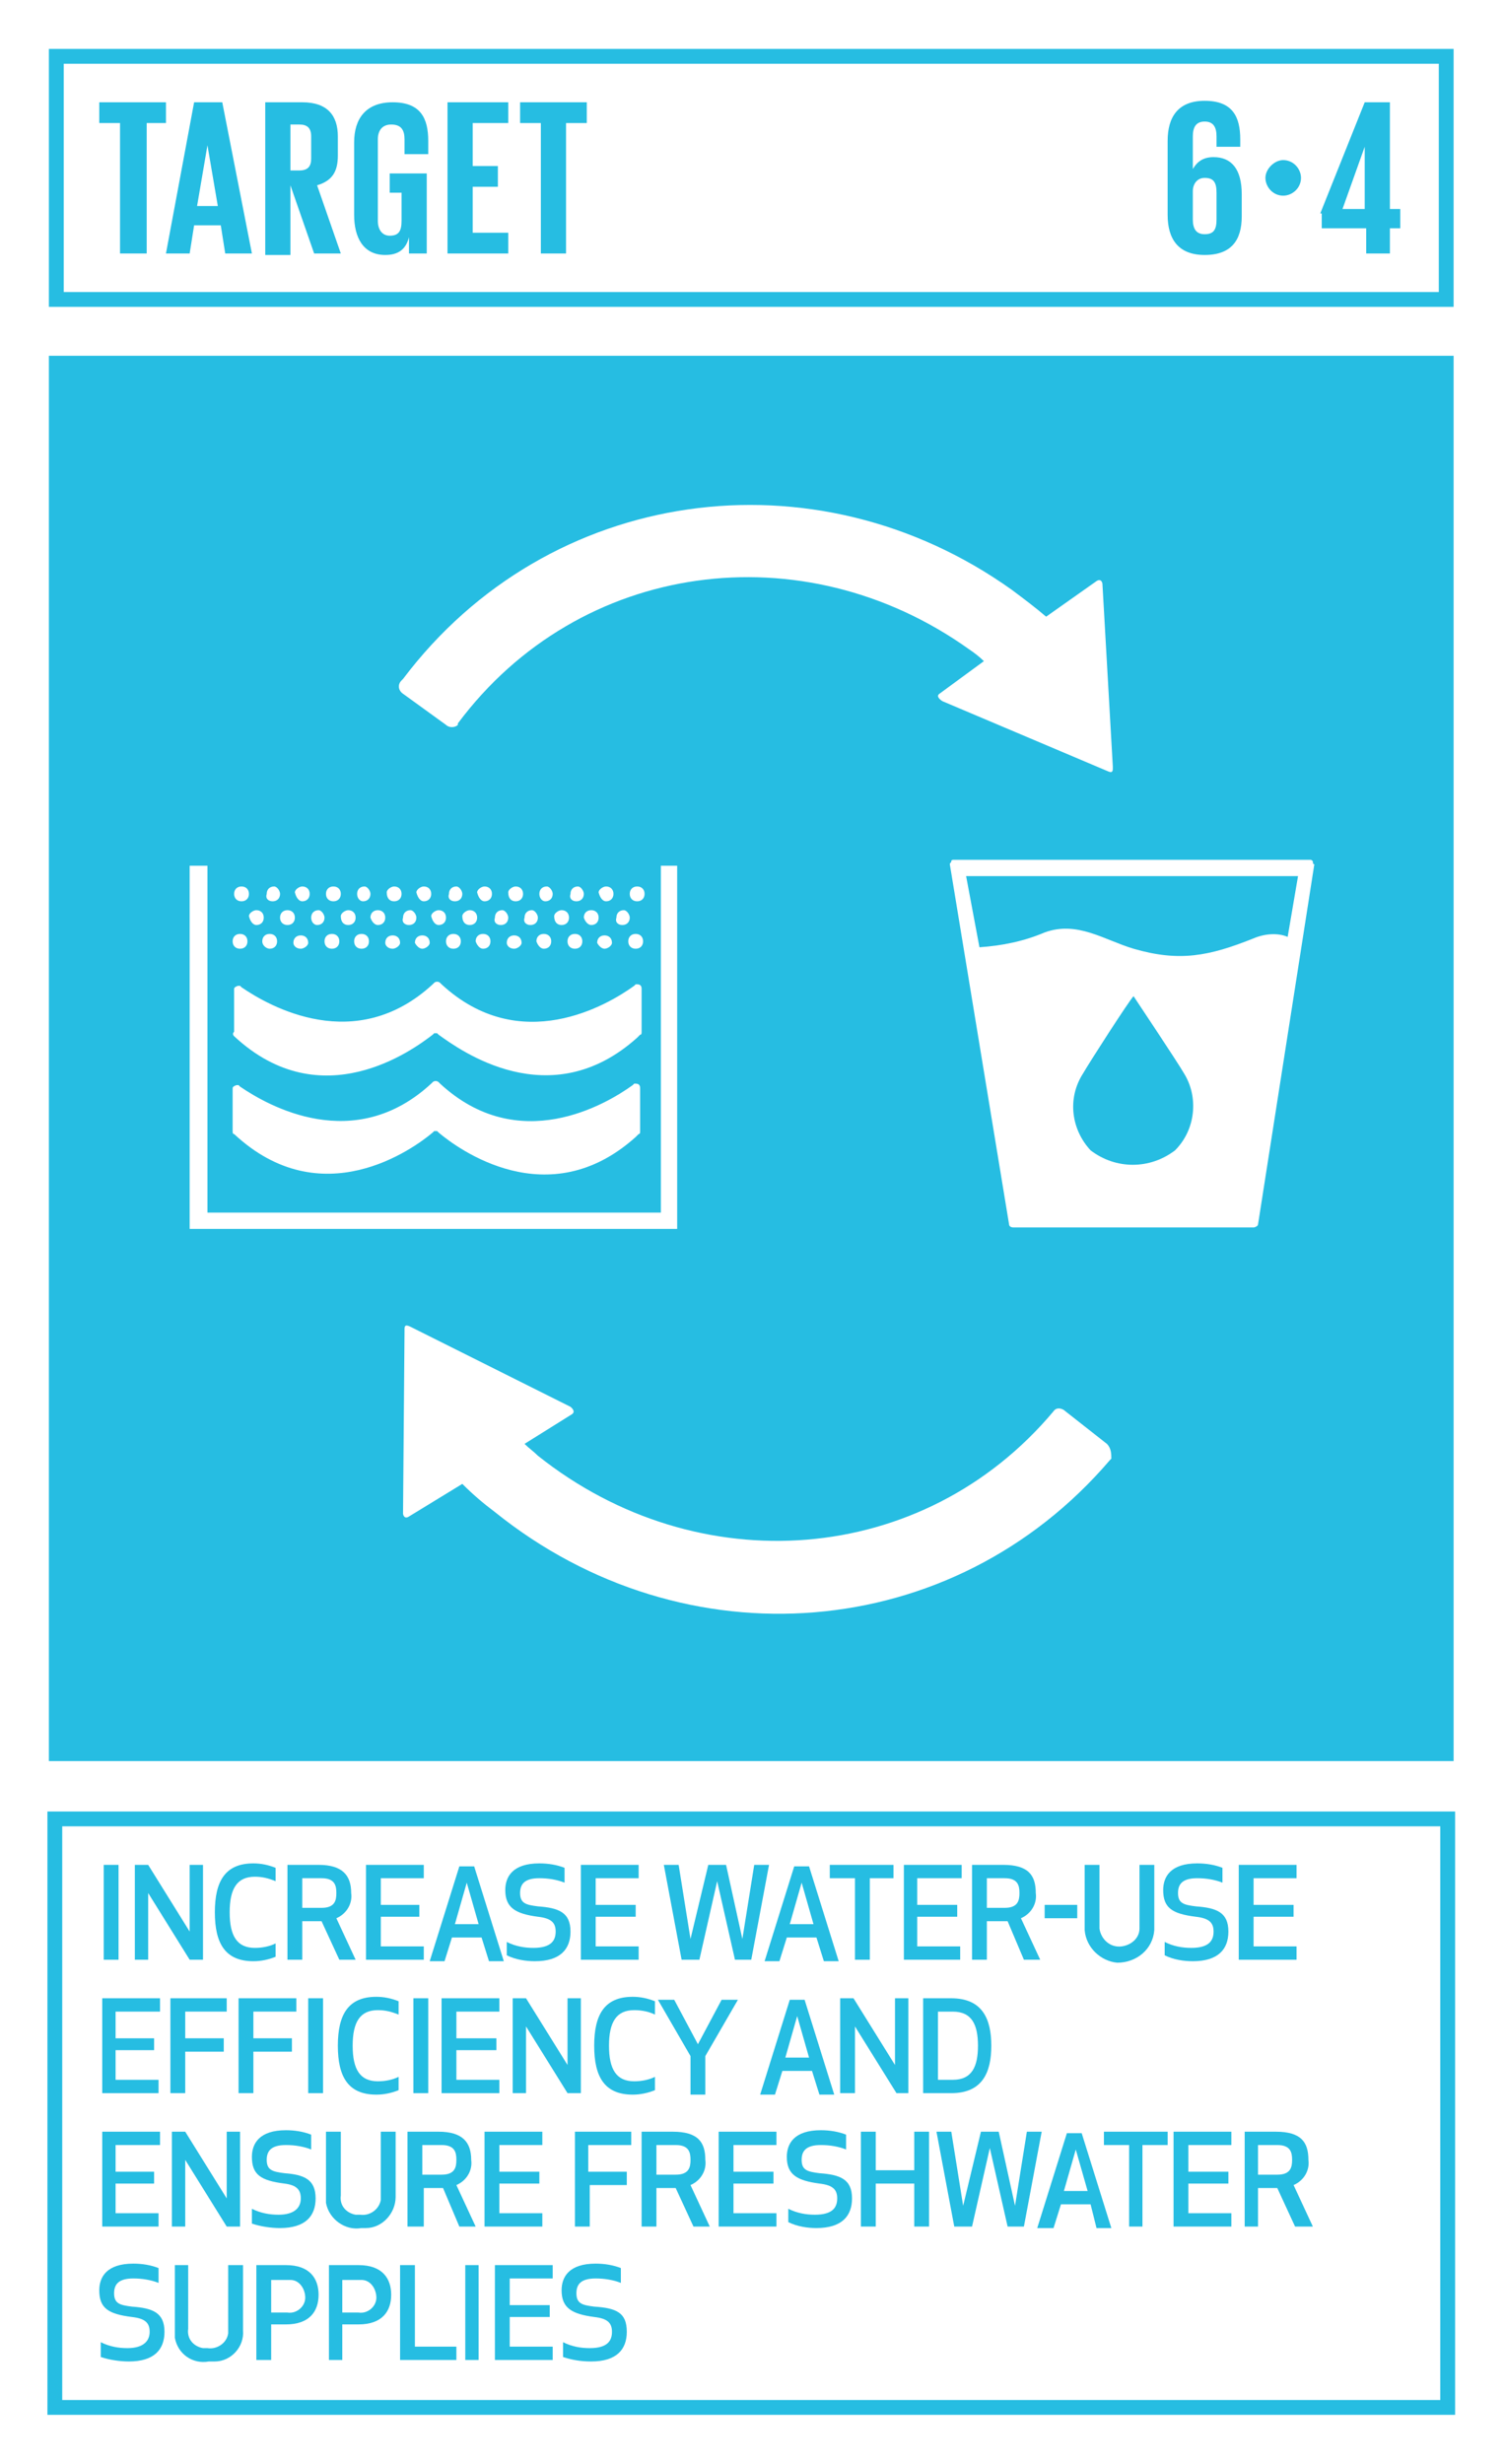 <?xml version="1.0" encoding="utf-8"?>
<!-- Generator: Adobe Illustrator 22.0.1, SVG Export Plug-In . SVG Version: 6.00 Build 0)  -->
<svg version="1.1" id="Layer_1" xmlns="http://www.w3.org/2000/svg" xmlns:xlink="http://www.w3.org/1999/xlink" x="0px" y="0px"
	 viewBox="0 0 101.5 166.2" style="enable-background:new 0 0 101.5 166.2;" xml:space="preserve">
<style type="text/css">
	.st0{fill:#FFFFFF;}
	.st1{fill:#26BDE2;}
	.st2{enable-background:new    ;}
</style>
<title>TARGET 1.4</title>
<g id="WHITE_BG">
	<g>
		<rect y="0" class="st0" width="101.5" height="166.2"/>
	</g>
</g>
<g id="TARGETS">
	<g>
		<g>
			<path class="st1" d="M7,132.2v-6.4h1v6.4H7z"/>
		</g>
		<g>
			<path class="st1" d="M12.8,132.2l-2.8-4.5v4.5H9.1v-6.4h0.9l2.8,4.5v-4.5h0.9v6.4H12.8z"/>
		</g>
		<g>
			<path class="st1" d="M17.1,125.7c0.5,0,1,0.1,1.5,0.3v0.9c-0.5-0.2-0.9-0.3-1.4-0.3c-1.2,0-1.7,0.8-1.7,2.4s0.5,2.4,1.7,2.4
				c0.5,0,1-0.1,1.4-0.3v0.9c-0.5,0.2-1,0.3-1.5,0.3c-1.9,0-2.6-1.2-2.6-3.3S15.2,125.7,17.1,125.7z"/>
		</g>
		<g>
			<path class="st1" d="M20.4,132.2h-1v-6.4h2.1c1.6,0,2.2,0.7,2.2,1.9c0.1,0.7-0.3,1.4-1,1.7l1.3,2.8h-1.1l-1.2-2.6h-1.3V132.2z
				 M20.4,128.7h1.3c0.9,0,1-0.5,1-1s-0.1-1-1-1h-1.3V128.7z"/>
		</g>
		<g>
			<path class="st1" d="M28.3,129.3h-2.6v2h2.9v0.9h-3.9v-6.4h3.9v0.9h-2.9v1.8h2.6V129.3z"/>
		</g>
		<g>
			<path class="st1" d="M32.5,130.7h-2l-0.5,1.6h-1l2-6.4h1l2,6.4h-1L32.5,130.7z M31.5,127l-0.8,2.8h1.6L31.5,127z"/>
		</g>
		<g>
			<path class="st1" d="M38.5,130.3c0,1.2-0.7,2-2.4,2c-0.6,0-1.3-0.1-1.9-0.4V131c0.6,0.3,1.2,0.4,1.8,0.4c1.2,0,1.5-0.5,1.5-1.1
				s-0.3-0.9-1.2-1c-1.5-0.2-2.2-0.6-2.2-1.8c0-0.9,0.5-1.8,2.3-1.8c0.6,0,1.2,0.1,1.7,0.3v1c-0.5-0.2-1.1-0.3-1.7-0.3
				c-1,0-1.3,0.4-1.3,1c0,0.7,0.4,0.8,1.2,0.9C37.7,128.7,38.5,129,38.5,130.3z"/>
		</g>
		<g>
			<path class="st1" d="M42.9,129.3h-2.7v2h2.9v0.9h-3.9v-6.4h3.9v0.9h-2.9v1.8h2.7V129.3z"/>
		</g>
		<g>
			<path class="st1" d="M47.8,125.8H49l1.1,5l0.8-5h1l-1.2,6.4h-1.1l-1.2-5.3l-1.2,5.3h-1.2l-1.2-6.4h1l0.8,5L47.8,125.8z"/>
		</g>
		<g>
			<path class="st1" d="M55.1,130.7h-2l-0.5,1.6h-1l2-6.4h1l2,6.4h-1L55.1,130.7z M54.1,127l-0.8,2.8h1.6L54.1,127z"/>
		</g>
		<g>
			<path class="st1" d="M58.7,126.7v5.5h-1v-5.5H56v-0.9h4.3v0.9L58.7,126.7z"/>
		</g>
		<g>
			<path class="st1" d="M64.6,129.3h-2.7v2h2.9v0.9H61v-6.4h3.9v0.9h-3v1.8h2.7V129.3z"/>
		</g>
		<g>
			<path class="st1" d="M66.6,132.2h-1v-6.4h2.1c1.7,0,2.2,0.7,2.2,1.9c0.1,0.7-0.3,1.4-1,1.7l1.3,2.8h-1.1l-1.1-2.6h-1.4V132.2z
				 M66.6,128.7h1.2c0.9,0,1-0.5,1-1s-0.1-1-1-1h-1.2V128.7z"/>
		</g>
		<g>
			<path class="st1" d="M72.7,129.4h-2.2v-0.9h2.2V129.4z"/>
		</g>
		<g>
			<path class="st1" d="M73.2,130.2v-4.4h1v4.3c0.1,0.7,0.7,1.3,1.5,1.2c0.7-0.1,1.2-0.6,1.2-1.2v-4.3h1v4.4
				c-0.1,1.3-1.2,2.2-2.5,2.2C74.3,132.3,73.3,131.4,73.2,130.2L73.2,130.2z"/>
		</g>
		<g>
			<path class="st1" d="M82.9,130.3c0,1.2-0.7,2-2.4,2c-0.6,0-1.3-0.1-1.9-0.4V131c0.6,0.3,1.2,0.4,1.8,0.4c1.2,0,1.5-0.5,1.5-1.1
				s-0.3-0.9-1.2-1c-1.6-0.2-2.2-0.6-2.2-1.8c0-0.9,0.5-1.8,2.3-1.8c0.6,0,1.2,0.1,1.7,0.3v1c-0.5-0.2-1.1-0.3-1.7-0.3
				c-1,0-1.3,0.4-1.3,1c0,0.7,0.4,0.8,1.2,0.9C82.1,128.7,82.9,129,82.9,130.3z"/>
		</g>
		<g>
			<path class="st1" d="M87.3,129.3h-2.7v2h2.9v0.9h-3.9v-6.4h3.9v0.9h-2.9v1.8h2.7V129.3z"/>
		</g>
		<g>
			<path class="st1" d="M10.5,138.3H7.8v2h2.9v0.9H6.9v-6.4h3.9v0.9H7.8v1.8h2.6V138.3z"/>
		</g>
		<g>
			<path class="st1" d="M15.1,138.4h-2.6v2.8h-1v-6.4h3.8v0.9h-2.8v1.8h2.6V138.4z"/>
		</g>
		<g>
			<path class="st1" d="M19.7,138.4h-2.6v2.8h-1v-6.4H20v0.9h-2.9v1.8h2.6V138.4z"/>
		</g>
		<g>
			<path class="st1" d="M20.8,141.2v-6.4h1v6.4H20.8z"/>
		</g>
		<g>
			<path class="st1" d="M25.4,134.7c0.5,0,1,0.1,1.5,0.3v0.9c-0.5-0.2-0.9-0.3-1.4-0.3c-1.2,0-1.7,0.8-1.7,2.4s0.5,2.4,1.7,2.4
				c0.5,0,1-0.1,1.4-0.3v0.9c-0.5,0.2-1,0.3-1.5,0.3c-1.9,0-2.6-1.2-2.6-3.3S23.5,134.7,25.4,134.7z"/>
		</g>
		<g>
			<path class="st1" d="M27.9,141.2v-6.4h1v6.4H27.9z"/>
		</g>
		<g>
			<path class="st1" d="M33.5,138.3h-2.7v2h2.9v0.9h-3.9v-6.4h3.9v0.9h-2.9v1.8h2.7V138.3z"/>
		</g>
		<g>
			<path class="st1" d="M38.3,141.2l-2.8-4.5v4.5h-0.9v-6.4h0.9l2.8,4.5v-4.5h0.9v6.4H38.3z"/>
		</g>
		<g>
			<path class="st1" d="M42.7,134.7c0.5,0,1,0.1,1.5,0.3v0.9c-0.4-0.2-0.9-0.3-1.4-0.3c-1.2,0-1.7,0.8-1.7,2.4s0.5,2.4,1.7,2.4
				c0.5,0,1-0.1,1.4-0.3v0.9c-0.5,0.2-1,0.3-1.5,0.3c-1.9,0-2.6-1.2-2.6-3.3S40.8,134.7,42.7,134.7z"/>
		</g>
		<g>
			<path class="st1" d="M47.6,138.7v2.6h-1v-2.6l-2.2-3.8h1.1l1.6,3l1.6-3h1.1L47.6,138.7z"/>
		</g>
		<g>
			<path class="st1" d="M54.8,139.7h-2l-0.5,1.6h-1l2-6.4h1l2,6.4h-1L54.8,139.7z M53.8,136l-0.8,2.8h1.6L53.8,136z"/>
		</g>
		<g>
			<path class="st1" d="M60.5,141.2l-2.8-4.5v4.5h-1v-6.4h0.9l2.8,4.5v-4.5h0.9v6.4H60.5z"/>
		</g>
		<g>
			<path class="st1" d="M62.3,141.2v-6.4h1.9c2.1,0,2.7,1.4,2.7,3.2s-0.6,3.2-2.7,3.2H62.3z M63.3,140.3h1c1.3,0,1.7-0.9,1.7-2.3
				s-0.4-2.3-1.7-2.3h-1L63.3,140.3z"/>
		</g>
		<g>
			<path class="st1" d="M10.5,147.3H7.8v2h2.9v0.9H6.9v-6.4h3.9v0.9H7.8v1.8h2.6V147.3z"/>
		</g>
		<g>
			<path class="st1" d="M15.3,150.2l-2.8-4.5v4.5h-0.9v-6.4h0.9l2.8,4.5v-4.5h0.9v6.4H15.3z"/>
		</g>
		<g>
			<path class="st1" d="M21.3,148.3c0,1.2-0.7,2-2.4,2c-0.6,0-1.3-0.1-1.9-0.3v-1c0.6,0.3,1.2,0.4,1.8,0.4c1.1,0,1.5-0.5,1.5-1.1
				s-0.3-0.9-1.1-1c-1.6-0.2-2.2-0.6-2.2-1.8c0-0.9,0.5-1.8,2.3-1.8c0.6,0,1.2,0.1,1.7,0.3v1c-0.5-0.2-1.1-0.3-1.7-0.3
				c-1,0-1.3,0.4-1.3,1c0,0.7,0.4,0.8,1.2,0.9C20.5,146.7,21.3,147,21.3,148.3z"/>
		</g>
		<g>
			<path class="st1" d="M22,148.2v-4.4h1v4.3c-0.1,0.7,0.4,1.2,1,1.3c0.1,0,0.2,0,0.3,0c0.7,0.1,1.3-0.4,1.4-1c0-0.1,0-0.2,0-0.3
				v-4.3h1v4.4c0,1.1-0.9,2.1-2,2.1c-0.1,0-0.2,0-0.3,0c-1.1,0.2-2.2-0.6-2.4-1.7C22,148.5,22,148.4,22,148.2z"/>
		</g>
		<g>
			<path class="st1" d="M28.5,150.2h-1v-6.4h2.1c1.6,0,2.2,0.7,2.2,1.9c0.1,0.7-0.3,1.4-1,1.7l1.3,2.8H31l-1.1-2.6h-1.3V150.2z
				 M28.5,146.7h1.3c0.9,0,1-0.5,1-1s-0.1-1-1-1h-1.3V146.7z"/>
		</g>
		<g>
			<path class="st1" d="M36.4,147.3h-2.7v2h2.9v0.9h-3.9v-6.4h3.9v0.9h-2.9v1.8h2.7V147.3z"/>
		</g>
		<g>
			<path class="st1" d="M42.4,147.4h-2.6v2.8h-1v-6.4h3.8v0.9h-2.9v1.8h2.6V147.4z"/>
		</g>
		<g>
			<path class="st1" d="M44.3,150.2h-1v-6.4h2.1c1.7,0,2.2,0.7,2.2,1.9c0.1,0.7-0.3,1.4-1,1.7l1.3,2.8h-1.1l-1.2-2.6h-1.3V150.2z
				 M44.3,146.7h1.3c0.9,0,1-0.5,1-1s-0.1-1-1-1h-1.3V146.7z"/>
		</g>
		<g>
			<path class="st1" d="M52.2,147.3h-2.7v2h2.9v0.9h-3.9v-6.4h3.9v0.9h-2.9v1.8h2.7V147.3z"/>
		</g>
		<g>
			<path class="st1" d="M57.5,148.3c0,1.2-0.7,2-2.4,2c-0.6,0-1.3-0.1-1.9-0.4V149c0.6,0.3,1.2,0.4,1.8,0.4c1.2,0,1.5-0.5,1.5-1.1
				s-0.3-0.9-1.2-1c-1.5-0.2-2.2-0.6-2.2-1.8c0-0.9,0.5-1.8,2.3-1.8c0.6,0,1.2,0.1,1.7,0.3v1c-0.5-0.2-1.1-0.3-1.7-0.3
				c-1,0-1.3,0.4-1.3,1c0,0.7,0.4,0.8,1.2,0.9C56.7,146.7,57.5,147,57.5,148.3z"/>
		</g>
		<g>
			<path class="st1" d="M61.7,150.2v-2.9h-2.6v2.9h-1v-6.4h1v2.6h2.6v-2.6h1v6.4H61.7z"/>
		</g>
		<g>
			<path class="st1" d="M66.2,143.8h1.2l1.1,5l0.8-5h1l-1.2,6.4H68l-1.2-5.3l-1.2,5.3h-1.2l-1.2-6.4h1l0.8,5L66.2,143.8z"/>
		</g>
		<g>
			<path class="st1" d="M73.6,148.7h-2l-0.5,1.6H70l2-6.4h1l2,6.4h-1L73.6,148.7z M72.6,145l-0.8,2.8h1.6L72.6,145z"/>
		</g>
		<g>
			<path class="st1" d="M77.1,144.7v5.5h-0.9v-5.5h-1.7v-0.9h4.3v0.9H77.1z"/>
		</g>
		<g>
			<path class="st1" d="M82.9,147.3h-2.7v2h2.9v0.9h-3.9v-6.4h3.9v0.9h-2.9v1.8h2.7V147.3z"/>
		</g>
		<g>
			<path class="st1" d="M84.9,150.2H84v-6.4h2.1c1.7,0,2.2,0.7,2.2,1.9c0.1,0.7-0.3,1.4-1,1.7l1.3,2.8h-1.2l-1.2-2.6h-1.3V150.2z
				 M84.9,146.7h1.3c0.9,0,1-0.5,1-1s-0.1-1-1-1h-1.3V146.7z"/>
		</g>
		<g>
			<path class="st1" d="M11.1,157.3c0,1.2-0.7,2-2.4,2c-0.6,0-1.3-0.1-1.9-0.3v-1c0.6,0.3,1.2,0.4,1.8,0.4c1.1,0,1.5-0.5,1.5-1.1
				s-0.3-0.9-1.2-1c-1.6-0.2-2.2-0.6-2.2-1.8c0-0.9,0.5-1.8,2.3-1.8c0.6,0,1.2,0.1,1.7,0.3v1c-0.5-0.2-1.1-0.3-1.7-0.3
				c-1,0-1.3,0.4-1.3,1c0,0.7,0.4,0.8,1.2,0.9C10.3,155.7,11.1,156,11.1,157.3z"/>
		</g>
		<g>
			<path class="st1" d="M11.8,157.2v-4.4h0.9v4.3c-0.1,0.7,0.4,1.2,1,1.3c0.1,0,0.2,0,0.3,0c0.6,0.1,1.3-0.3,1.4-1
				c0-0.1,0-0.2,0-0.3v-4.3h1v4.4c0.1,1.1-0.8,2.1-1.9,2.1c-0.1,0-0.3,0-0.4,0c-1.1,0.2-2.1-0.5-2.3-1.6
				C11.8,157.5,11.8,157.4,11.8,157.2z"/>
		</g>
		<g>
			<path class="st1" d="M18.3,159.2h-1v-6.4h2c1.6,0,2.2,0.9,2.2,2s-0.6,2-2.2,2h-1V159.2z M18.3,156h1.1c0.6,0.1,1.2-0.4,1.2-1
				s-0.4-1.2-1-1.2c-0.1,0-0.1,0-0.2,0h-1.1V156z"/>
		</g>
		<g>
			<path class="st1" d="M23.1,159.2h-0.9v-6.4h2c1.6,0,2.2,0.9,2.2,2s-0.6,2-2.2,2h-1.1V159.2z M23.1,156h1.1c0.6,0.1,1.2-0.4,1.2-1
				s-0.4-1.2-1-1.2c-0.1,0-0.1,0-0.2,0h-1.1V156z"/>
		</g>
		<g>
			<path class="st1" d="M28,158.3h2.8v0.9H27v-6.4h1V158.3z"/>
		</g>
		<g>
			<path class="st1" d="M31.4,159.2v-6.4h0.9v6.4H31.4z"/>
		</g>
		<g>
			<path class="st1" d="M37.1,156.3h-2.7v2h2.9v0.9h-3.9v-6.4h3.9v0.9h-2.9v1.8h2.7V156.3z"/>
		</g>
		<g>
			<path class="st1" d="M42.3,157.3c0,1.2-0.7,2-2.4,2c-0.7,0-1.3-0.1-1.9-0.3v-1c0.6,0.3,1.2,0.4,1.8,0.4c1.2,0,1.5-0.5,1.5-1.1
				s-0.3-0.9-1.2-1c-1.5-0.2-2.2-0.6-2.2-1.8c0-0.9,0.5-1.8,2.3-1.8c0.6,0,1.2,0.1,1.7,0.3v1c-0.5-0.2-1.1-0.3-1.7-0.3
				c-1,0-1.3,0.4-1.3,1c0,0.7,0.4,0.8,1.2,0.9C41.6,155.7,42.3,156,42.3,157.3z"/>
		</g>
	</g>
	<g>
		<rect x="3.3" y="24" class="st1" width="94.8" height="94.8"/>
	</g>
	<g>
		<path class="st1" d="M98.2,20.7H3.3V3.3h94.8V20.7z M4.3,19.7h92.8V4.3H4.3L4.3,19.7z"/>
	</g>
	<g class="st2">
		<path class="st1" d="M6.7,6.9h4.5v1.4H9.9v8.8H8.1V8.3H6.7V6.9z"/>
	</g>
	<g class="st2">
		<path class="st1" d="M11.2,17.1l1.9-10.2h1.9L17,17.1h-1.8l-0.3-1.9h-1.8l-0.3,1.9H11.2z M13.3,13.9h1.4L14,9.8h0L13.3,13.9z"/>
	</g>
	<g class="st2">
		<path class="st1" d="M19.6,12.5v4.7h-1.7V6.9h2.5c1.7,0,2.4,0.9,2.4,2.3v1.3c0,1.1-0.4,1.7-1.4,2l1.6,4.6h-1.8L19.6,12.5z
			 M19.6,8.3v3.2h0.6c0.6,0,0.8-0.3,0.8-0.8V9.2c0-0.6-0.3-0.8-0.8-0.8H19.6z"/>
	</g>
	<g class="st2">
		<path class="st1" d="M26.4,11.7h2.4v5.4h-1.2V16c-0.2,0.8-0.7,1.2-1.6,1.2c-1.5,0-2.1-1.2-2.1-2.7V9.6c0-1.6,0.8-2.7,2.6-2.7
			c1.9,0,2.4,1.1,2.4,2.6v0.9h-1.6v-1c0-0.6-0.2-1-0.9-1c-0.6,0-0.9,0.4-0.9,1v5.5c0,0.6,0.3,1,0.8,1c0.6,0,0.8-0.3,0.8-1V13h-0.8
			V11.7z"/>
	</g>
	<g class="st2">
		<path class="st1" d="M30.2,6.9h4.1v1.4h-2.4v2.9h1.7v1.4h-1.7v3.1h2.4v1.4h-4.1V6.9z"/>
	</g>
	<g class="st2">
		<path class="st1" d="M35.1,6.9h4.5v1.4h-1.4v8.8h-1.7V8.3h-1.4V6.9z"/>
	</g>
	<g class="st2">
		<path class="st1" d="M78.8,14.5v-5c0-1.6,0.7-2.7,2.5-2.7c1.9,0,2.4,1.1,2.4,2.6v0.5h-1.6V9.2c0-0.6-0.2-1-0.8-1
			c-0.6,0-0.8,0.4-0.8,1v2.2h0c0.3-0.5,0.7-0.8,1.4-0.8c1.2,0,1.9,0.8,1.9,2.5v1.5c0,1.6-0.7,2.6-2.5,2.6
			C79.5,17.2,78.8,16.1,78.8,14.5z M82.1,14.8v-1.8c0-0.7-0.2-1-0.8-1c-0.5,0-0.8,0.4-0.8,0.9v1.9c0,0.6,0.2,1,0.8,1
			C81.9,15.8,82.1,15.5,82.1,14.8z"/>
	</g>
	<g class="st2">
	</g>
	<g class="st2">
		<path class="st1" d="M86.6,10.8c0.7,0,1.2,0.6,1.2,1.2c0,0.7-0.6,1.2-1.2,1.2c-0.7,0-1.2-0.6-1.2-1.2C85.4,11.4,86,10.8,86.6,10.8
			z"/>
	</g>
	<g class="st2">
		<path class="st1" d="M89.1,14.4l3-7.5h1.7v7.2h0.7v1.3h-0.7v1.7h-1.6v-1.7h-3V14.4z M90.6,14.1h1.5V9.9h0L90.6,14.1z"/>
	</g>
	<g>
		<path class="st1" d="M98.2,162.9h-95v-40.7h95V162.9z M4.2,161.9h93v-38.7h-93V161.9z"/>
	</g>
	<g>
		<g>
			<path class="st0" d="M68.6,95.6L68.6,95.6C68.2,96,68.6,95.6,68.6,95.6z"/>
		</g>
		<g>
			<g>
				<polygon class="st0" points="44.6,58.4 44.6,81.8 14,81.8 14,58.4 12.8,58.4 12.8,82.9 45.7,82.9 45.7,58.4 				"/>
			</g>
			<g>
				<path class="st0" d="M15.8,69.9L15.8,69.9c5.9,5.5,12.1,0.9,13.4-0.1l0.1-0.1c0,0,0.1,0,0.1,0c0,0,0.1,0,0.1,0l0.1,0.1
					C31,70.8,37.1,75.3,43,70l0.2-0.2c0.1,0,0.1-0.1,0.1-0.2v-2.9c0-0.2-0.1-0.3-0.3-0.3c0,0-0.1,0-0.1,0l-0.1,0.1
					c-1.8,1.3-7.7,4.8-13-0.1l-0.1-0.1c-0.1-0.1-0.3-0.1-0.4,0c0,0,0,0,0,0l-0.1,0.1c-5.2,4.8-11,1.5-12.9,0.2l-0.1-0.1
					c0,0-0.1,0-0.1,0c-0.1,0-0.3,0.1-0.3,0.2v2.9l0,0l0,0C15.7,69.7,15.7,69.8,15.8,69.9z"/>
			</g>
			<g>
				<path class="st0" d="M15.8,76.5L15.8,76.5c5.9,5.5,12.1,1,13.4-0.1l0.1-0.1c0,0,0.1,0,0.1,0c0,0,0.1,0,0.1,0l0.1,0.1
					c1.3,1.1,7.4,5.6,13.3,0.3l0.2-0.2c0.1,0,0.1-0.1,0.1-0.2v-2.9c0-0.2-0.1-0.3-0.3-0.3h-0.1l-0.1,0.1c-1.8,1.3-7.7,4.8-13-0.1
					L29.6,73c-0.1-0.1-0.3-0.1-0.4,0c0,0,0,0,0,0l-0.1,0.1c-5.2,4.8-11,1.5-12.9,0.2l-0.1-0.1c0,0-0.1,0-0.1,0
					c-0.1,0-0.3,0.1-0.3,0.2v2.9l0,0C15.7,76.4,15.7,76.5,15.8,76.5z"/>
			</g>
			<g>
				<path class="st0" d="M16.2,64c0.3,0,0.5-0.2,0.5-0.5c0-0.3-0.2-0.5-0.5-0.5c-0.3,0-0.5,0.2-0.5,0.5C15.7,63.8,15.9,64,16.2,64
					C16.2,64,16.2,64,16.2,64z"/>
			</g>
			<g>
				<path class="st0" d="M18.2,64c0.3,0,0.5-0.2,0.5-0.5s-0.2-0.5-0.5-0.5c-0.3,0-0.5,0.2-0.5,0.5S18,64,18.2,64L18.2,64z"/>
			</g>
			<g>
				<path class="st0" d="M20.3,64c0.2,0,0.5-0.2,0.5-0.4c0,0,0,0,0,0c0-0.3-0.2-0.5-0.5-0.5c-0.3,0-0.5,0.2-0.5,0.5
					C19.8,63.8,20,64,20.3,64z"/>
			</g>
			<g>
				<path class="st0" d="M22.4,64c0.3,0,0.5-0.2,0.5-0.5c0-0.3-0.2-0.5-0.5-0.5c-0.3,0-0.5,0.2-0.5,0.5C21.9,63.8,22.1,64,22.4,64
					C22.3,64,22.4,64,22.4,64z"/>
			</g>
			<g>
				<path class="st0" d="M24.4,64c0.3,0,0.5-0.2,0.5-0.5c0-0.3-0.2-0.5-0.5-0.5c-0.3,0-0.5,0.2-0.5,0.5C23.9,63.8,24.1,64,24.4,64
					C24.4,64,24.4,64,24.4,64z"/>
			</g>
			<g>
				<path class="st0" d="M26.5,64c0.2,0,0.5-0.2,0.5-0.4c0,0,0,0,0,0c0-0.3-0.2-0.5-0.5-0.5c-0.3,0-0.5,0.2-0.5,0.5
					C26,63.8,26.2,64,26.5,64z"/>
			</g>
			<g>
				<path class="st0" d="M28.5,64c0.2,0,0.5-0.2,0.5-0.4c0,0,0,0,0,0c0-0.3-0.2-0.5-0.5-0.5c-0.3,0-0.5,0.2-0.5,0.5
					C28.1,63.8,28.3,64,28.5,64z"/>
			</g>
			<g>
				<path class="st0" d="M30.6,64c0.3,0,0.5-0.2,0.5-0.5c0-0.3-0.2-0.5-0.5-0.5c-0.3,0-0.5,0.2-0.5,0.5C30.1,63.8,30.3,64,30.6,64
					C30.6,64,30.6,64,30.6,64z"/>
			</g>
			<g>
				<path class="st0" d="M32.6,64c0.3,0,0.5-0.2,0.5-0.5c0-0.3-0.2-0.5-0.5-0.5c-0.3,0-0.5,0.2-0.5,0.5C32.2,63.8,32.4,64,32.6,64z"
					/>
			</g>
			<g>
				<path class="st0" d="M34.7,64c0.2,0,0.5-0.2,0.5-0.4c0,0,0,0,0,0c0-0.3-0.2-0.5-0.5-0.5c-0.3,0-0.5,0.2-0.5,0.5
					C34.2,63.8,34.4,64,34.7,64z"/>
			</g>
			<g>
				<path class="st0" d="M36.7,64c0.3,0,0.5-0.2,0.5-0.5c0-0.3-0.2-0.5-0.5-0.5c-0.3,0-0.5,0.2-0.5,0.5C36.3,63.8,36.5,64,36.7,64
					C36.7,64,36.7,64,36.7,64z"/>
			</g>
			<g>
				<path class="st0" d="M38.8,64c0.3,0,0.5-0.2,0.5-0.5c0-0.3-0.2-0.5-0.5-0.5c-0.3,0-0.5,0.2-0.5,0.5C38.3,63.8,38.5,64,38.8,64z"
					/>
			</g>
			<g>
				<path class="st0" d="M40.8,64c0.2,0,0.5-0.2,0.5-0.4c0,0,0,0,0,0c0-0.3-0.2-0.5-0.5-0.5c-0.3,0-0.5,0.2-0.5,0.5
					C40.4,63.8,40.6,64,40.8,64z"/>
			</g>
			<g>
				<path class="st0" d="M42.9,64c0.3,0,0.5-0.2,0.5-0.5c0-0.3-0.2-0.5-0.5-0.5c-0.3,0-0.5,0.2-0.5,0.5C42.4,63.8,42.6,64,42.9,64
					C42.9,64,42.9,64,42.9,64z"/>
			</g>
			<g>
				<path class="st0" d="M17.3,62.4c0.3,0,0.5-0.2,0.5-0.5c0-0.3-0.2-0.5-0.5-0.5c-0.2,0-0.5,0.2-0.5,0.4c0,0,0,0,0,0
					C16.9,62.2,17.1,62.4,17.3,62.4z"/>
			</g>
			<g>
				<path class="st0" d="M19.4,62.4c0.3,0,0.5-0.2,0.5-0.5c0-0.3-0.2-0.5-0.5-0.5c-0.3,0-0.5,0.2-0.5,0.5
					C18.9,62.2,19.1,62.4,19.4,62.4z"/>
			</g>
			<g>
				<path class="st0" d="M21.4,62.4c0.3,0,0.5-0.2,0.5-0.5c0-0.2-0.2-0.5-0.4-0.5c0,0,0,0,0,0c-0.3,0-0.5,0.2-0.5,0.5
					C21,62.2,21.2,62.4,21.4,62.4z"/>
			</g>
			<g>
				<path class="st0" d="M23.5,62.4c0.3,0,0.5-0.2,0.5-0.5c0-0.3-0.2-0.5-0.5-0.5c-0.2,0-0.5,0.2-0.5,0.4c0,0,0,0,0,0
					C23,62.2,23.2,62.4,23.5,62.4z"/>
			</g>
			<g>
				<path class="st0" d="M25.5,62.4c0.3,0,0.5-0.2,0.5-0.5c0-0.3-0.2-0.5-0.5-0.5c-0.3,0-0.5,0.2-0.5,0.5
					C25.1,62.2,25.3,62.4,25.5,62.4z"/>
			</g>
			<g>
				<path class="st0" d="M27.6,62.4c0.3,0,0.5-0.2,0.5-0.5c0-0.2-0.2-0.5-0.4-0.5c0,0,0,0,0,0c-0.3,0-0.5,0.2-0.5,0.5
					C27.1,62.2,27.3,62.4,27.6,62.4z"/>
			</g>
			<g>
				<path class="st0" d="M29.6,62.4c0.3,0,0.5-0.2,0.5-0.5c0-0.3-0.2-0.5-0.5-0.5c-0.2,0-0.5,0.2-0.5,0.4c0,0,0,0,0,0
					C29.2,62.2,29.4,62.4,29.6,62.4z"/>
			</g>
			<g>
				<path class="st0" d="M31.7,62.4c0.3,0,0.5-0.2,0.5-0.5c0-0.3-0.2-0.5-0.5-0.5c-0.2,0-0.5,0.2-0.5,0.4c0,0,0,0,0,0
					C31.2,62.2,31.4,62.4,31.7,62.4z"/>
			</g>
			<g>
				<path class="st0" d="M33.8,62.4c0.3,0,0.5-0.2,0.5-0.5c0-0.2-0.2-0.5-0.4-0.5c0,0,0,0,0,0c-0.3,0-0.5,0.2-0.5,0.5
					C33.3,62.2,33.5,62.4,33.8,62.4z"/>
			</g>
			<g>
				<path class="st0" d="M35.8,62.4c0.3,0,0.5-0.2,0.5-0.5c0-0.2-0.2-0.5-0.4-0.5c0,0,0,0,0,0c-0.3,0-0.5,0.2-0.5,0.5
					C35.3,62.2,35.5,62.4,35.8,62.4z"/>
			</g>
			<g>
				<path class="st0" d="M37.9,62.4c0.3,0,0.5-0.2,0.5-0.5c0-0.3-0.2-0.5-0.5-0.5c-0.2,0-0.5,0.2-0.5,0.4c0,0,0,0,0,0
					C37.4,62.2,37.6,62.4,37.9,62.4z"/>
			</g>
			<g>
				<path class="st0" d="M39.9,62.4c0.3,0,0.5-0.2,0.5-0.5c0-0.3-0.2-0.5-0.5-0.5c-0.3,0-0.5,0.2-0.5,0.5
					C39.5,62.2,39.7,62.4,39.9,62.4z"/>
			</g>
			<g>
				<path class="st0" d="M42,62.4c0.3,0,0.5-0.2,0.5-0.5c0-0.2-0.2-0.5-0.4-0.5c0,0,0,0,0,0c-0.3,0-0.5,0.2-0.5,0.5
					C41.5,62.2,41.7,62.4,42,62.4z"/>
			</g>
			<g>
				<path class="st0" d="M16.3,60.8c0.3,0,0.5-0.2,0.5-0.5c0-0.3-0.2-0.5-0.5-0.5c-0.3,0-0.5,0.2-0.5,0.5l0,0
					C15.8,60.6,16,60.8,16.3,60.8z"/>
			</g>
			<g>
				<path class="st0" d="M18.4,60.8c0.3,0,0.5-0.2,0.5-0.5c0-0.2-0.2-0.5-0.4-0.5c0,0,0,0,0,0c-0.3,0-0.5,0.2-0.5,0.5
					C17.9,60.6,18.1,60.8,18.4,60.8z"/>
			</g>
			<g>
				<path class="st0" d="M20.4,60.8c0.3,0,0.5-0.2,0.5-0.5c0-0.3-0.2-0.5-0.5-0.5c-0.2,0-0.5,0.2-0.5,0.4c0,0,0,0,0,0
					C20,60.6,20.2,60.8,20.4,60.8z"/>
			</g>
			<g>
				<path class="st0" d="M22.5,60.8c0.3,0,0.5-0.2,0.5-0.5c0-0.3-0.2-0.5-0.5-0.5c-0.3,0-0.5,0.2-0.5,0.5l0,0
					C22,60.6,22.2,60.8,22.5,60.8z"/>
			</g>
			<g>
				<path class="st0" d="M24.5,60.8c0.3,0,0.5-0.2,0.5-0.5c0-0.2-0.2-0.5-0.4-0.5c0,0,0,0,0,0c-0.3,0-0.5,0.2-0.5,0.5
					C24.1,60.6,24.3,60.8,24.5,60.8z"/>
			</g>
			<g>
				<path class="st0" d="M26.6,60.8c0.3,0,0.5-0.2,0.5-0.5c0-0.3-0.2-0.5-0.5-0.5c-0.2,0-0.5,0.2-0.5,0.4c0,0,0,0,0,0
					C26.1,60.6,26.3,60.8,26.6,60.8z"/>
			</g>
			<g>
				<path class="st0" d="M28.6,60.8c0.3,0,0.5-0.2,0.5-0.5c0-0.3-0.2-0.5-0.5-0.5c-0.2,0-0.5,0.2-0.5,0.4c0,0,0,0,0,0
					C28.2,60.6,28.4,60.8,28.6,60.8z"/>
			</g>
			<g>
				<path class="st0" d="M30.7,60.8c0.3,0,0.5-0.2,0.5-0.5c0-0.2-0.2-0.5-0.4-0.5c0,0,0,0,0,0c-0.3,0-0.5,0.2-0.5,0.5
					C30.2,60.6,30.4,60.8,30.7,60.8z"/>
			</g>
			<g>
				<path class="st0" d="M32.7,60.8c0.3,0,0.5-0.2,0.5-0.5c0-0.3-0.2-0.5-0.5-0.5c-0.2,0-0.5,0.2-0.5,0.4c0,0,0,0,0,0
					C32.3,60.6,32.5,60.8,32.7,60.8z"/>
			</g>
			<g>
				<path class="st0" d="M34.8,60.8c0.3,0,0.5-0.2,0.5-0.5c0-0.3-0.2-0.5-0.5-0.5c-0.2,0-0.5,0.2-0.5,0.4c0,0,0,0,0,0
					C34.3,60.6,34.5,60.8,34.8,60.8z"/>
			</g>
			<g>
				<path class="st0" d="M36.8,60.8c0.3,0,0.5-0.2,0.5-0.5c0-0.2-0.2-0.5-0.4-0.5c0,0,0,0,0,0c-0.3,0-0.5,0.2-0.5,0.5
					C36.4,60.6,36.6,60.8,36.8,60.8z"/>
			</g>
			<g>
				<path class="st0" d="M38.9,60.8c0.3,0,0.5-0.2,0.5-0.5c0-0.2-0.2-0.5-0.4-0.5c0,0,0,0,0,0c-0.3,0-0.5,0.2-0.5,0.5
					C38.4,60.6,38.6,60.8,38.9,60.8z"/>
			</g>
			<g>
				<path class="st0" d="M40.9,60.8c0.3,0,0.5-0.2,0.5-0.5c0-0.3-0.2-0.5-0.5-0.5c-0.2,0-0.5,0.2-0.5,0.4c0,0,0,0,0,0
					C40.5,60.6,40.7,60.8,40.9,60.8z"/>
			</g>
			<g>
				<path class="st0" d="M43,60.8c0.3,0,0.5-0.2,0.5-0.5c0-0.3-0.2-0.5-0.5-0.5c-0.3,0-0.5,0.2-0.5,0.5c0,0,0,0,0,0
					C42.5,60.6,42.7,60.8,43,60.8z"/>
			</g>
		</g>
		<g>
			<path class="st0" d="M88.6,58.1c-0.1-0.1-0.1-0.1-0.2-0.1H64.4c-0.1,0-0.2,0-0.2,0.1c0,0.1-0.1,0.1-0.1,0.2l4,24.3
				c0,0.1,0.1,0.2,0.3,0.2h16.2c0.1,0,0.3-0.1,0.3-0.2l3.8-24.3C88.6,58.3,88.6,58.2,88.6,58.1z M79.3,77.6c-1.7,1.3-4,1.3-5.7,0
				c-1.3-1.4-1.6-3.5-0.5-5.2c0.4-0.7,3.1-4.9,3.4-5.2l0,0c0.2,0.3,3,4.5,3.4,5.2C80.9,74,80.7,76.2,79.3,77.6z M86.9,63.2
				c-0.7-0.3-1.6-0.2-2.3,0.1c-3,1.2-5,1.6-8.1,0.7c-2-0.6-3.8-1.9-6-1.1c-1.4,0.6-2.9,0.9-4.4,1l-0.9-4.8h22.4L86.9,63.2z"/>
		</g>
		<g>
			<path class="st0" d="M74.7,97.4l-2.8-2.2c-0.2-0.2-0.6-0.3-0.8,0c0,0,0,0,0,0l0,0c-8.8,10.5-24,11.6-34.8,3
				c-0.3-0.3-0.6-0.5-0.9-0.8l3.2-2c0.3-0.2-0.1-0.5-0.1-0.5l-10.8-5.4c-0.4-0.2-0.4,0-0.4,0.2v0.1l0,0l-0.1,12.3
				c0,0.1,0.1,0.4,0.4,0.2l0,0l3.6-2.2c0.7,0.7,1.4,1.3,2.2,1.9c12.8,10.3,30.9,8.9,41.5-3.5l0.1-0.1C75,98.1,75,97.7,74.7,97.4
				C74.7,97.4,74.7,97.4,74.7,97.4z"/>
		</g>
		<g>
			<path class="st0" d="M27.2,46.8l2.9,2.1c0.2,0.2,0.6,0.2,0.8,0c0,0,0,0,0-0.1l0,0c8.2-11,23.3-13,34.5-5c0.3,0.2,0.7,0.5,1,0.8
				l-3,2.2c-0.3,0.2,0.2,0.5,0.2,0.5L74.7,52c0.4,0.2,0.4,0,0.4-0.2v-0.1l0,0l-0.7-12.3c0-0.1-0.1-0.4-0.4-0.2l0,0l-3.4,2.4
				c-0.7-0.6-1.5-1.2-2.3-1.8C55,30.3,37,32.8,27.2,45.8l-0.1,0.1C26.8,46.2,26.9,46.6,27.2,46.8C27.2,46.8,27.2,46.8,27.2,46.8z"/>
		</g>
	</g>
</g>
</svg>

